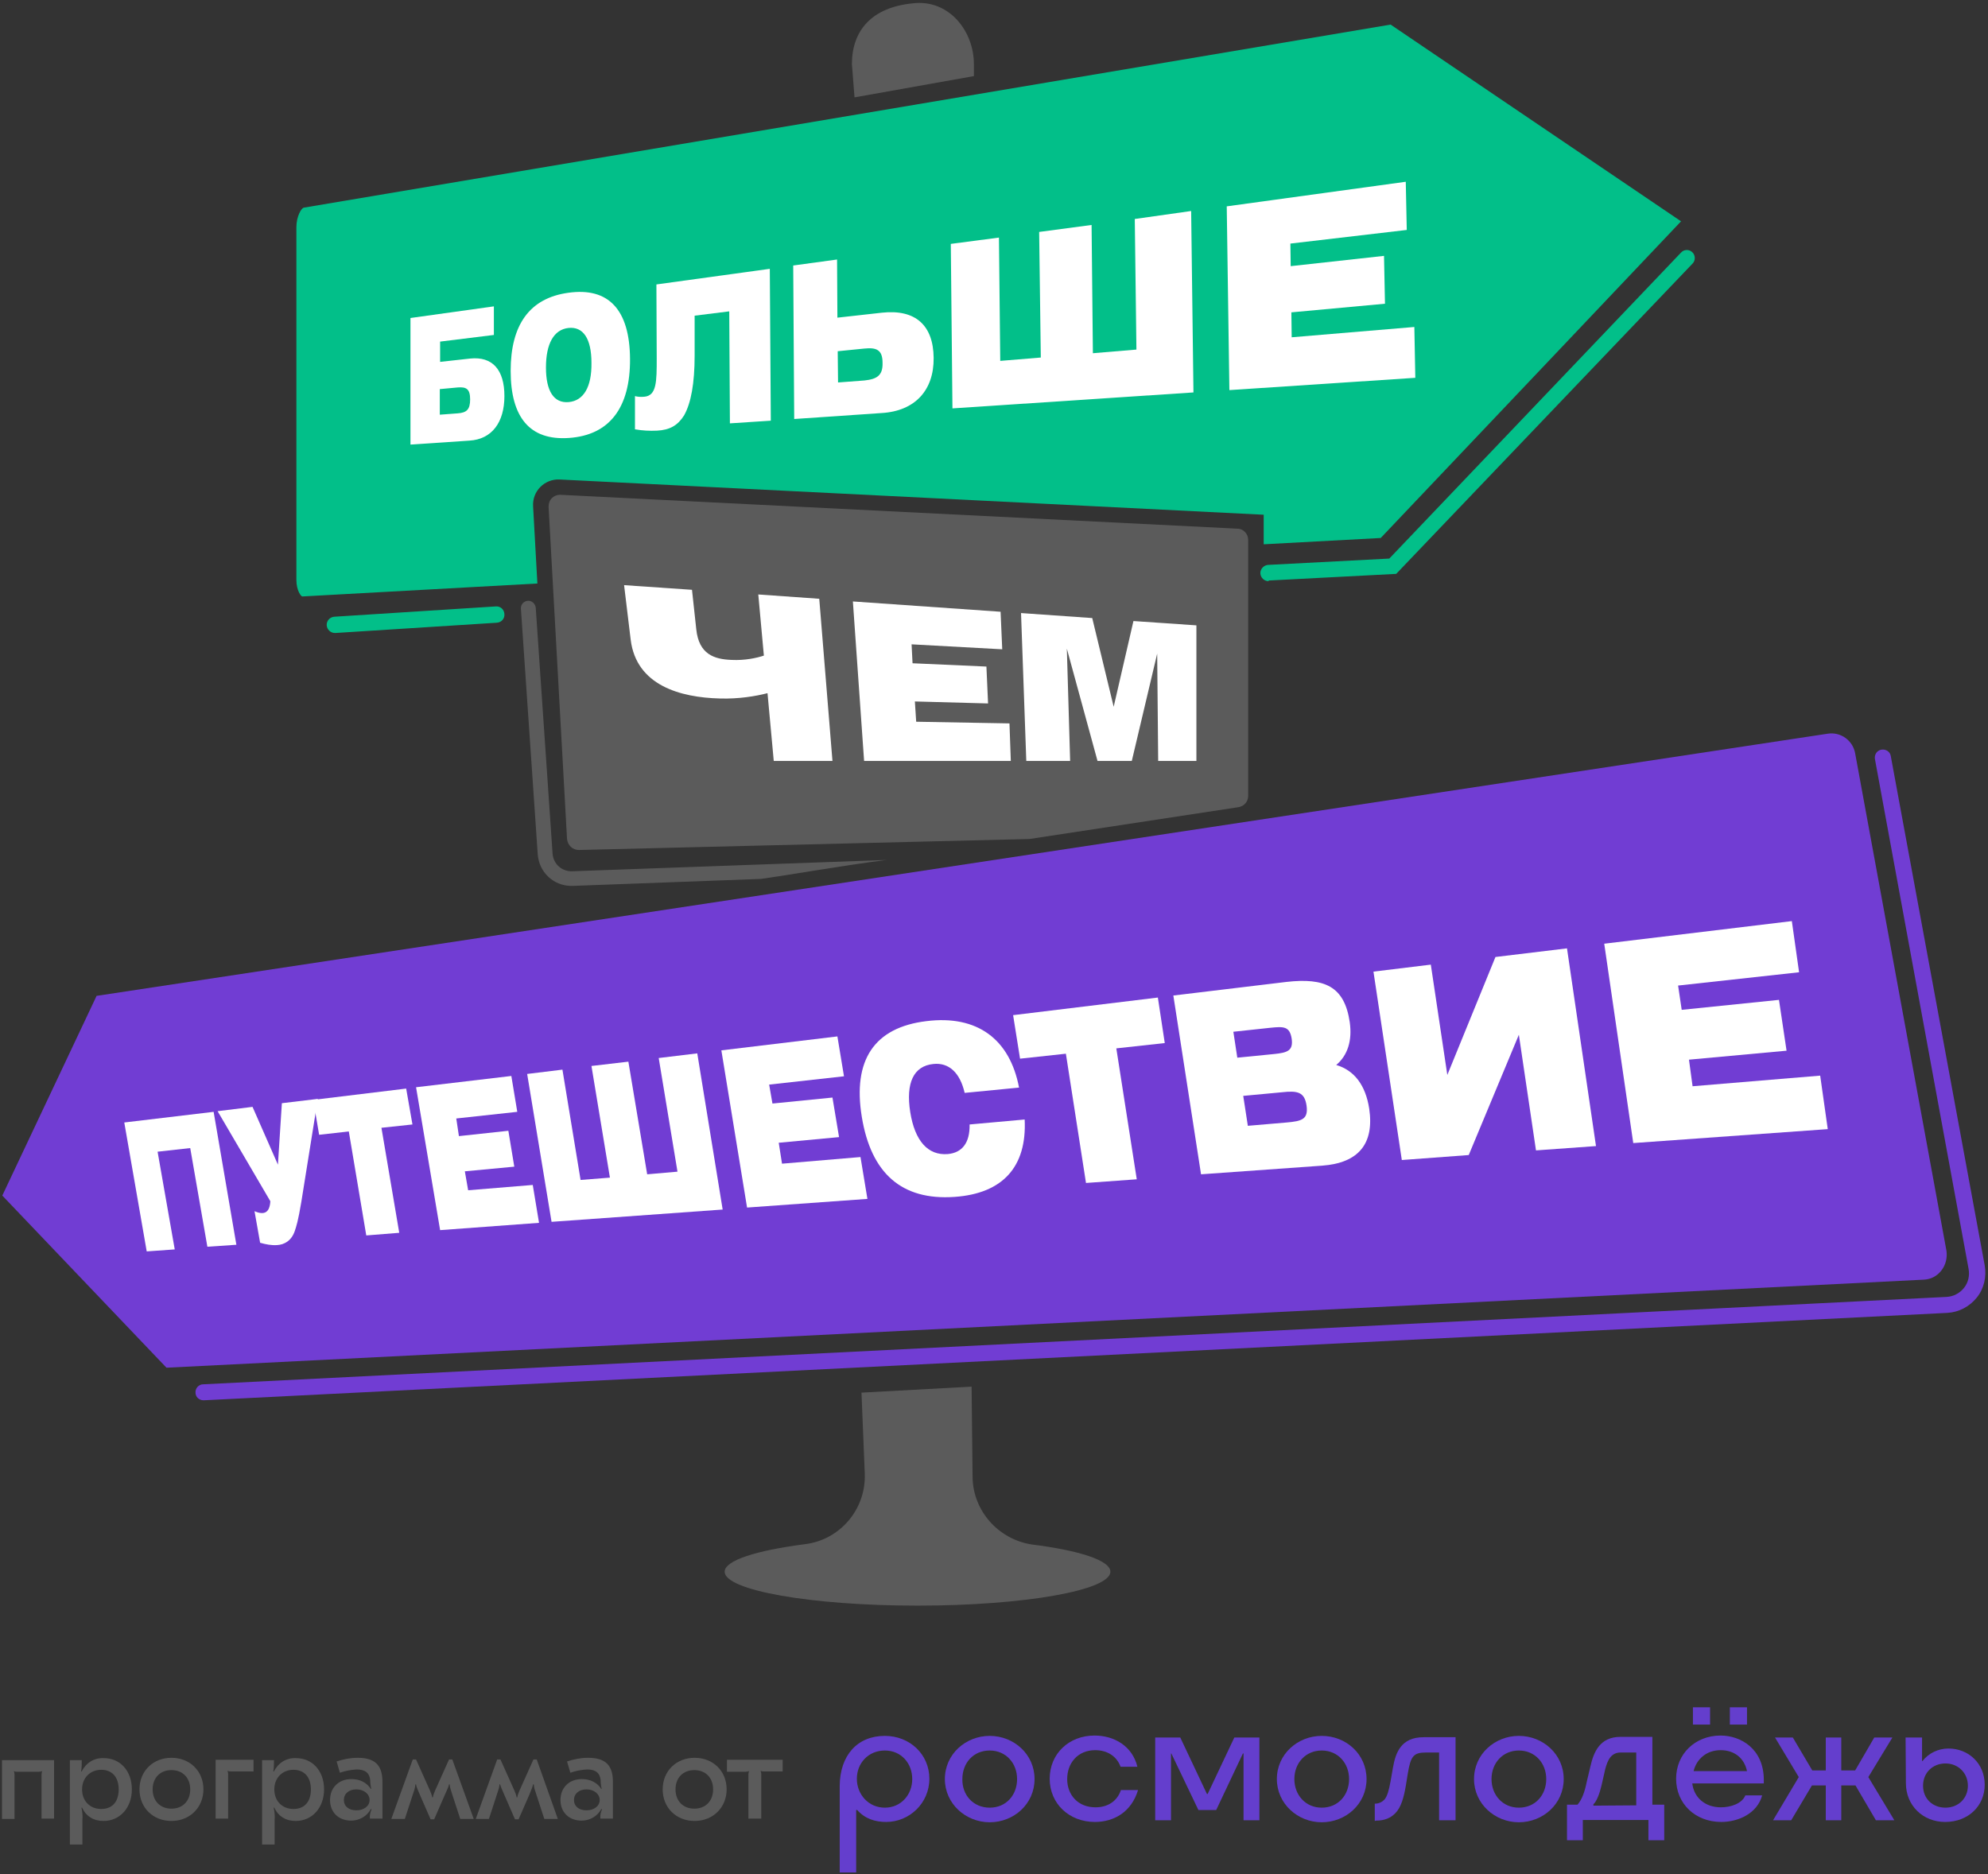 <svg width="70" height="66" viewBox="0 0 70 66" fill="none" xmlns="http://www.w3.org/2000/svg">
<rect x="0" y="0" width="70" height="66" fill="#333333" stroke="none"/>
<g clip-path="url(#clip0_510_388)">
<path d="M34.292 2.68V2.259C34.292 1.077 33.398 -0.035 32.144 0.117C30.693 0.257 29.997 1.077 29.997 2.259L30.089 3.429L34.292 2.68Z" fill="#5B5B5B"/>
<path d="M48.965 0.866L10.691 7.314C10.61 7.337 10.436 7.618 10.436 8.004V20.42C10.436 20.795 10.599 21.005 10.645 21.005L18.922 20.549L18.771 17.834C18.736 17.296 19.177 16.863 19.7 16.886L44.496 18.127V19.168L48.617 18.946C51.972 15.412 57.962 9.093 59.192 7.794L48.965 0.866Z" fill="#02BF89"/>
<path d="M17.39 10.789V11.796L15.497 12.03V12.744L16.554 12.627C17.343 12.545 17.761 13.024 17.761 13.949C17.761 14.873 17.32 15.47 16.531 15.517L14.453 15.657V11.199L17.39 10.789ZM16.554 14.066C16.554 13.691 16.415 13.621 16.113 13.645L15.486 13.703V14.604L16.113 14.557C16.426 14.534 16.554 14.429 16.554 14.066Z" fill="white"/>
<path d="M20.013 10.31C21.429 10.111 22.172 10.906 22.184 12.638C22.195 14.37 21.452 15.33 20.025 15.424C18.655 15.517 17.981 14.698 17.981 13.06C17.981 11.445 18.643 10.497 20.013 10.31ZM20.025 14.16C20.547 14.113 20.837 13.633 20.826 12.779C20.826 11.925 20.535 11.492 20.013 11.55C19.502 11.609 19.224 12.1 19.224 12.943C19.224 13.774 19.502 14.207 20.025 14.16Z" fill="white"/>
<path d="M23.113 10.017L27.106 9.467L27.141 14.815L25.701 14.909L25.678 10.965L24.459 11.117V12.521C24.459 13.504 24.331 14.195 24.088 14.628C23.867 14.979 23.588 15.143 23.136 15.166C22.869 15.178 22.625 15.166 22.358 15.119V13.949C22.439 13.972 22.544 13.984 22.683 13.972C23.124 13.937 23.124 13.434 23.124 12.615L23.113 10.017Z" fill="white"/>
<path d="M29.474 9.139L29.486 11.187L31.053 11.012C32.237 10.883 32.864 11.456 32.875 12.603C32.887 13.738 32.225 14.476 31.041 14.546L27.965 14.756L27.93 9.35L29.474 9.139ZM31.076 12.779C31.076 12.322 30.867 12.229 30.426 12.276L29.497 12.369L29.509 13.469L30.438 13.399C30.879 13.352 31.088 13.223 31.076 12.779Z" fill="white"/>
<path d="M38.436 7.922L38.482 12.439L40.015 12.311L39.957 7.712L41.942 7.431L42.023 13.82L33.537 14.382L33.479 8.589L35.174 8.367L35.22 12.709L36.648 12.591L36.59 8.168L38.436 7.922Z" fill="white"/>
<path d="M43.195 7.267L49.499 6.401L49.534 8.098L45.436 8.578L45.447 9.373L48.733 9.011L48.767 10.696L45.471 11L45.482 11.878L49.801 11.515L49.835 13.305L43.288 13.738L43.195 7.267Z" fill="white"/>
<path d="M20.384 29.934L36.195 29.548C36.207 29.548 36.23 29.548 36.242 29.548L43.613 28.425C43.811 28.39 43.95 28.226 43.95 28.027V19.016C43.95 18.805 43.787 18.618 43.567 18.618L19.734 17.425C19.723 17.425 19.723 17.425 19.711 17.425C19.607 17.425 19.502 17.471 19.433 17.542C19.351 17.623 19.316 17.729 19.316 17.846L19.966 29.548C19.99 29.77 20.164 29.934 20.384 29.934Z" fill="#5B5B5B"/>
<path d="M31.216 30.285L20.153 30.683C19.781 30.695 19.479 30.426 19.456 30.051L18.864 21.403C18.852 21.263 18.725 21.146 18.585 21.157C18.446 21.169 18.33 21.286 18.342 21.438L18.934 30.086C18.98 30.718 19.491 31.198 20.118 31.198C20.129 31.198 20.153 31.198 20.176 31.198L26.793 30.952C27.582 30.847 29.799 30.461 31.216 30.285Z" fill="#5B5B5B"/>
<path d="M29.312 26.798H27.245L27.025 24.411C26.619 24.516 26.003 24.621 25.342 24.598C23.96 24.563 22.405 24.142 22.207 22.527L21.975 20.607L24.366 20.771L24.517 22.164C24.61 23.041 25.144 23.217 25.759 23.24C26.235 23.264 26.653 23.17 26.897 23.088L26.7 20.935L28.847 21.087L29.312 26.798Z" fill="white"/>
<path d="M30.031 21.181L35.232 21.544L35.29 22.866L32.098 22.691L32.132 23.358L34.733 23.474L34.791 24.773L32.214 24.703L32.26 25.417L35.545 25.476L35.592 26.798H30.426L30.031 21.181Z" fill="white"/>
<path d="M35.952 21.59L38.459 21.766L39.214 24.89L39.91 21.871L42.127 22.023V26.798H40.781L40.746 23.018L39.852 26.798H38.645L37.565 22.843L37.681 26.798H36.137L35.952 21.59Z" fill="white"/>
<path d="M68.363 44.737C68.514 44.538 68.572 44.292 68.537 44.047L65.322 26.529C65.24 26.072 64.811 25.768 64.358 25.838L3.401 35.071L0.081 42.104L5.862 48.166L67.748 45.065C67.992 45.053 68.212 44.936 68.363 44.737Z" fill="#713DD3"/>
<path d="M4.376 39.53L7.522 39.155L8.323 43.836L7.302 43.906L6.698 40.431L5.549 40.559L6.153 44L5.166 44.07L4.376 39.53Z" fill="white"/>
<path d="M8.962 42.654C9.31 42.806 9.496 42.701 9.519 42.303L7.662 39.132L8.892 38.98L9.786 41.016L9.925 38.851L11.191 38.699L10.61 42.327C10.494 43.017 10.436 43.181 10.378 43.356C10.262 43.696 10.007 43.836 9.751 43.848C9.554 43.86 9.368 43.825 9.159 43.766L8.962 42.654Z" fill="white"/>
<path d="M12.282 39.846L11.237 39.963L11.028 38.734L14.302 38.336L14.523 39.6L13.431 39.717L14.058 43.415L12.897 43.508L12.282 39.846Z" fill="white"/>
<path d="M14.65 38.289L18.005 37.892L18.214 39.155L16.066 39.389L16.159 40.01L17.9 39.822L18.109 41.086L16.368 41.25L16.484 41.917L18.759 41.73L18.98 43.064L15.497 43.321L14.65 38.289Z" fill="white"/>
<path d="M22.126 37.388L22.788 41.355L23.855 41.262L23.194 37.26L24.552 37.096L25.446 42.596L19.421 43.029L18.562 37.821L19.804 37.669L20.443 41.554L21.476 41.472L20.826 37.54L22.126 37.388Z" fill="white"/>
<path d="M25.4 36.99L29.486 36.499L29.718 37.903L27.083 38.196L27.199 38.863L29.312 38.652L29.544 40.045L27.42 40.244L27.536 40.981L30.299 40.747L30.543 42.221L26.305 42.526L25.4 36.99Z" fill="white"/>
<path d="M32.864 37.47C32.167 37.541 31.889 38.137 32.051 39.167C32.214 40.185 32.678 40.7 33.375 40.642C33.874 40.595 34.153 40.255 34.141 39.6L36.08 39.425C36.161 41.086 35.313 42.034 33.607 42.151C31.75 42.28 30.67 41.32 30.345 39.331C30.02 37.342 30.774 36.183 32.62 35.961C34.408 35.738 35.557 36.593 35.882 38.301L33.967 38.488C33.804 37.775 33.41 37.412 32.864 37.47Z" fill="white"/>
<path d="M37.531 37.108L35.917 37.283L35.673 35.75L40.77 35.13L41.013 36.733L39.307 36.92L40.027 41.531L38.239 41.66L37.531 37.108Z" fill="white"/>
<path d="M47.526 35.996C47.618 36.639 47.456 37.166 47.05 37.505C47.688 37.692 48.083 38.219 48.211 39.038C48.396 40.279 47.839 40.957 46.55 41.051L42.29 41.355L41.315 35.059L45.297 34.58C46.643 34.428 47.34 34.732 47.526 35.996ZM43.567 37.248L44.867 37.119C45.331 37.072 45.541 37.002 45.482 36.581C45.413 36.136 45.192 36.148 44.728 36.195L43.428 36.335L43.567 37.248ZM45.308 39.53C45.831 39.483 46.075 39.424 46.005 38.933C45.935 38.453 45.68 38.406 45.146 38.465L43.776 38.593L43.938 39.647L45.308 39.53Z" fill="white"/>
<path d="M54.084 40.513L53.481 36.441L51.716 40.677L49.36 40.852L48.361 34.217L50.381 33.971L50.962 37.856L52.657 33.702L55.176 33.398L56.197 40.361L54.084 40.513Z" fill="white"/>
<path d="M56.487 33.234L63.093 32.438L63.348 34.24L59.088 34.708L59.215 35.563L62.64 35.212L62.907 37.002L59.471 37.318L59.598 38.254L64.091 37.88L64.358 39.764L57.509 40.255L56.487 33.234Z" fill="white"/>
<path d="M7.163 49.313C7.012 49.313 6.884 49.196 6.884 49.044C6.872 48.892 7 48.751 7.151 48.751L68.537 45.673C68.781 45.662 69.002 45.545 69.153 45.358C69.304 45.17 69.362 44.925 69.315 44.679L66.018 26.728C65.995 26.576 66.088 26.424 66.251 26.4C66.401 26.377 66.552 26.47 66.576 26.622L69.884 44.562C69.954 44.96 69.861 45.381 69.605 45.697C69.35 46.013 68.978 46.212 68.572 46.235L7.186 49.313C7.174 49.313 7.174 49.313 7.163 49.313Z" fill="#713DD3"/>
<path d="M34.246 52.016L34.211 48.833L30.334 49.044L30.45 51.899C30.496 53.151 29.579 54.228 28.349 54.38C26.631 54.602 25.516 54.953 25.516 55.351C25.516 56.006 28.558 56.545 32.307 56.545C36.057 56.545 39.098 56.006 39.098 55.351C39.098 54.953 38.007 54.602 36.335 54.392C35.163 54.216 34.257 53.21 34.246 52.016Z" fill="#5B5B5B"/>
<path d="M11.794 22.292C11.644 22.292 11.516 22.175 11.504 22.023C11.493 21.871 11.609 21.731 11.771 21.719L17.459 21.356C17.622 21.345 17.75 21.462 17.761 21.625C17.773 21.789 17.657 21.918 17.494 21.93L11.806 22.292C11.806 22.292 11.806 22.292 11.794 22.292Z" fill="#02BF89"/>
<path d="M44.67 20.467C44.519 20.467 44.391 20.35 44.38 20.198C44.368 20.046 44.496 19.905 44.647 19.894L48.919 19.671L59.192 8.894C59.297 8.777 59.483 8.777 59.587 8.882C59.703 8.987 59.703 9.175 59.599 9.28L49.162 20.21L44.67 20.444C44.67 20.467 44.67 20.467 44.67 20.467Z" fill="#02BF89"/>
<path d="M1.904 61.974V64.046H1.463V62.489C1.463 62.454 1.474 62.407 1.486 62.372C1.451 62.384 1.405 62.396 1.358 62.396H0.615C0.569 62.396 0.534 62.396 0.488 62.372C0.499 62.407 0.511 62.454 0.511 62.489V64.057H0.07V61.986H1.904V61.974Z" fill="#5B5B5B"/>
<path d="M4.643 63.016C4.643 63.66 4.225 64.128 3.645 64.128C3.297 64.128 3.03 63.964 2.89 63.66H2.867C2.902 63.8 2.914 63.952 2.902 64.093V64.959H2.461V61.986H2.879C2.879 62.115 2.879 62.255 2.856 62.384H2.879C3.018 62.092 3.308 61.904 3.633 61.916C4.225 61.904 4.643 62.361 4.643 63.016ZM2.89 63.016C2.89 63.426 3.169 63.706 3.564 63.706C3.958 63.706 4.179 63.449 4.179 63.016C4.179 62.583 3.947 62.326 3.564 62.326C3.181 62.326 2.89 62.606 2.89 63.016Z" fill="#5B5B5B"/>
<path d="M7.163 63.016C7.163 63.648 6.687 64.128 6.037 64.128C5.387 64.128 4.911 63.66 4.911 63.016C4.911 62.372 5.387 61.904 6.037 61.904C6.687 61.904 7.163 62.372 7.163 63.016ZM5.375 63.016C5.375 63.426 5.642 63.695 6.037 63.695C6.431 63.695 6.698 63.426 6.698 63.016C6.698 62.606 6.431 62.337 6.037 62.337C5.642 62.337 5.375 62.606 5.375 63.016Z" fill="#5B5B5B"/>
<path d="M7.592 64.046V61.974H8.927V62.384H8.137C8.091 62.384 8.056 62.384 8.01 62.361C8.021 62.396 8.033 62.443 8.033 62.478V64.046H7.592Z" fill="#5B5B5B"/>
<path d="M11.411 63.016C11.411 63.66 10.993 64.128 10.413 64.128C10.065 64.128 9.798 63.964 9.659 63.66H9.635C9.67 63.8 9.682 63.952 9.67 64.093V64.959H9.229V61.986H9.647C9.647 62.115 9.647 62.255 9.624 62.384H9.647C9.786 62.092 10.076 61.904 10.402 61.916C10.993 61.904 11.411 62.361 11.411 63.016ZM9.659 63.016C9.659 63.426 9.937 63.706 10.332 63.706C10.726 63.706 10.947 63.449 10.947 63.016C10.947 62.583 10.715 62.326 10.332 62.326C9.949 62.326 9.659 62.606 9.659 63.016Z" fill="#5B5B5B"/>
<path d="M13.466 62.747V64.046H13.025C13.014 63.929 13.037 63.823 13.083 63.718L13.06 63.706C12.921 63.964 12.654 64.116 12.364 64.116C11.922 64.116 11.621 63.823 11.621 63.391C11.621 62.958 11.922 62.653 12.375 62.653C12.677 62.653 12.921 62.782 13.06 63.004L13.072 62.993C13.049 62.899 13.037 62.805 13.037 62.7C13.014 62.443 12.863 62.314 12.561 62.314C12.364 62.326 12.155 62.361 11.969 62.431L11.853 62.033C12.097 61.951 12.34 61.904 12.596 61.904C13.199 61.904 13.466 62.162 13.466 62.747ZM12.108 63.391C12.108 63.613 12.282 63.753 12.549 63.753C12.816 63.753 13.014 63.601 13.014 63.391C13.014 63.18 12.816 63.016 12.549 63.016C12.282 63.016 12.108 63.168 12.108 63.391Z" fill="#5B5B5B"/>
<path d="M15.161 64.069L14.778 63.191C14.696 62.992 14.662 62.934 14.65 62.84H14.627C14.615 62.969 14.592 63.028 14.534 63.203L14.255 64.057H13.779L14.534 61.963H14.65L15.137 63.051C15.172 63.133 15.207 63.215 15.219 63.297H15.242C15.254 63.215 15.288 63.133 15.323 63.051L15.811 61.963H15.927L16.681 64.057H16.206L15.927 63.203C15.869 63.028 15.846 62.969 15.834 62.84H15.811C15.788 62.934 15.764 62.992 15.671 63.191L15.288 64.069H15.161Z" fill="#5B5B5B"/>
<path d="M18.133 64.069L17.75 63.191C17.669 62.992 17.634 62.934 17.61 62.84H17.587C17.576 62.969 17.552 63.028 17.494 63.203L17.216 64.057H16.752L17.506 61.963H17.622L18.11 63.051C18.145 63.133 18.179 63.215 18.191 63.297H18.214C18.226 63.215 18.261 63.133 18.295 63.051L18.783 61.963H18.899L19.642 64.057H19.166L18.887 63.203C18.829 63.028 18.806 62.969 18.795 62.84H18.771C18.748 62.934 18.725 62.992 18.644 63.191L18.261 64.069H18.133Z" fill="#5B5B5B"/>
<path d="M21.581 62.747V64.046H21.14C21.128 63.929 21.151 63.823 21.198 63.718L21.174 63.706C21.035 63.964 20.768 64.116 20.478 64.116C20.037 64.116 19.735 63.823 19.735 63.391C19.735 62.958 20.037 62.653 20.489 62.653C20.791 62.653 21.035 62.782 21.174 63.004L21.186 62.993C21.163 62.899 21.151 62.805 21.151 62.7C21.128 62.443 20.977 62.314 20.675 62.314C20.478 62.326 20.269 62.361 20.083 62.431L19.967 62.033C20.211 61.951 20.455 61.904 20.71 61.904C21.314 61.904 21.581 62.162 21.581 62.747ZM20.211 63.391C20.211 63.613 20.385 63.753 20.652 63.753C20.919 63.753 21.116 63.601 21.116 63.391C21.116 63.18 20.919 63.016 20.652 63.016C20.385 63.016 20.211 63.168 20.211 63.391Z" fill="#5B5B5B"/>
<path d="M25.586 63.016C25.586 63.648 25.11 64.128 24.459 64.128C23.809 64.128 23.334 63.66 23.334 63.016C23.334 62.372 23.809 61.904 24.459 61.904C25.11 61.904 25.586 62.372 25.586 63.016ZM23.786 63.016C23.786 63.426 24.053 63.695 24.448 63.695C24.843 63.695 25.11 63.426 25.11 63.016C25.11 62.606 24.843 62.337 24.448 62.337C24.053 62.337 23.786 62.606 23.786 63.016Z" fill="#5B5B5B"/>
<path d="M25.609 61.974H27.559V62.384H26.909C26.863 62.384 26.828 62.384 26.781 62.361C26.793 62.396 26.805 62.443 26.805 62.478V64.046H26.352V62.489C26.352 62.454 26.363 62.407 26.375 62.372C26.34 62.384 26.294 62.396 26.247 62.396H25.597V61.974H25.609Z" fill="#5B5B5B"/>
<path d="M31.157 61.132C32.028 61.132 32.724 61.775 32.724 62.641C32.724 63.507 32.016 64.163 31.204 64.163C30.821 64.163 30.461 64.057 30.182 63.741H30.147V65.941H29.567V62.887C29.578 61.822 30.182 61.132 31.157 61.132ZM31.157 63.66C31.726 63.66 32.121 63.203 32.121 62.653C32.121 62.103 31.738 61.647 31.157 61.647C30.577 61.647 30.171 62.091 30.171 62.641C30.171 63.191 30.577 63.66 31.157 63.66Z" fill="#643ECD"/>
<path d="M33.27 62.653C33.27 61.776 34.002 61.132 34.849 61.132C35.697 61.132 36.428 61.776 36.428 62.653C36.428 63.531 35.697 64.174 34.849 64.174C34.002 64.174 33.27 63.519 33.27 62.653ZM34.849 63.66C35.43 63.66 35.813 63.215 35.813 62.653C35.813 62.091 35.418 61.647 34.849 61.647C34.269 61.647 33.886 62.091 33.886 62.653C33.874 63.215 34.269 63.66 34.849 63.66Z" fill="#643ECD"/>
<path d="M38.552 64.163C37.646 64.163 36.961 63.519 36.961 62.641C36.961 61.764 37.635 61.12 38.54 61.12C39.237 61.12 39.875 61.495 40.049 62.22H39.457C39.318 61.834 38.97 61.635 38.563 61.635C37.948 61.635 37.577 62.091 37.577 62.653C37.577 63.215 37.96 63.648 38.575 63.648C38.97 63.648 39.33 63.461 39.469 63.039H40.072C39.84 63.812 39.225 64.163 38.552 64.163Z" fill="#643ECD"/>
<path d="M42.197 63.742L41.245 61.752H41.233V64.104H40.676V61.19H41.559L42.499 63.18H42.522L43.462 61.19H44.345V64.104H43.787V61.752H43.764L42.824 63.742H42.197Z" fill="#643ECD"/>
<path d="M44.96 62.653C44.96 61.776 45.692 61.132 46.539 61.132C47.398 61.132 48.118 61.776 48.118 62.653C48.118 63.531 47.387 64.174 46.539 64.174C45.692 64.174 44.96 63.519 44.96 62.653ZM46.539 63.66C47.12 63.66 47.503 63.215 47.503 62.653C47.503 62.091 47.108 61.647 46.539 61.647C45.97 61.647 45.576 62.091 45.576 62.653C45.576 63.215 45.97 63.66 46.539 63.66Z" fill="#643ECD"/>
<path d="M48.408 64.128V63.519H48.42C48.547 63.519 48.664 63.461 48.745 63.379C48.849 63.262 48.907 63.039 48.965 62.723L49.047 62.255C49.139 61.717 49.337 61.179 50.126 61.179H51.252V64.104H50.672V61.717H50.219C49.766 61.717 49.673 61.846 49.569 62.466L49.499 62.899C49.43 63.297 49.337 63.648 49.128 63.858C48.965 64.022 48.757 64.116 48.455 64.116L48.408 64.128Z" fill="#643ECD"/>
<path d="M51.902 62.653C51.902 61.776 52.634 61.132 53.481 61.132C54.328 61.132 55.06 61.776 55.06 62.653C55.06 63.531 54.328 64.174 53.481 64.174C52.634 64.174 51.902 63.519 51.902 62.653ZM53.481 63.66C54.062 63.66 54.445 63.215 54.445 62.653C54.445 62.091 54.05 61.647 53.481 61.647C52.912 61.647 52.518 62.091 52.518 62.653C52.518 63.215 52.912 63.66 53.481 63.66Z" fill="#643ECD"/>
<path d="M55.733 64.806H55.176V63.554H55.547C55.71 63.367 55.803 63.086 55.872 62.747L56 62.209C56.116 61.694 56.337 61.167 57.056 61.167H58.182V63.554H58.6V64.806H58.043V64.093H55.733V64.806ZM57.614 63.578V61.717H57.068C56.72 61.717 56.604 61.998 56.522 62.302L56.395 62.864C56.325 63.168 56.221 63.437 56.105 63.542V63.589L57.614 63.578Z" fill="#643ECD"/>
<path d="M60.608 64.163C59.691 64.163 59.018 63.519 59.018 62.641C59.018 61.764 59.691 61.12 60.585 61.12C61.282 61.12 62.106 61.577 62.106 62.688V62.805H59.587C59.645 63.297 60.028 63.648 60.597 63.648C60.934 63.648 61.34 63.519 61.456 63.227H62.048C61.874 63.87 61.2 64.163 60.608 64.163ZM59.61 60.126H60.214V60.734H59.61V60.126ZM61.514 62.372C61.421 61.928 61.084 61.635 60.585 61.635C60.086 61.635 59.738 61.951 59.633 62.372H61.514ZM60.91 60.126H61.514V60.734H60.91V60.126Z" fill="#643ECD"/>
<path d="M64.834 61.19V62.349H65.322L65.995 61.19H66.633L65.786 62.583L66.703 64.104H66.053L65.333 62.876H64.834V64.104H64.288V62.876H63.801L63.07 64.104H62.431L63.337 62.583L62.501 61.19H63.128L63.813 62.349H64.288V61.19H64.834Z" fill="#643ECD"/>
<path d="M67.109 62.794L67.098 61.19H67.678V62.021H67.69C67.91 61.74 68.247 61.577 68.607 61.577C69.315 61.577 69.884 62.103 69.884 62.852C69.884 63.601 69.303 64.163 68.491 64.163C67.713 64.163 67.109 63.589 67.109 62.794ZM68.502 63.66C68.955 63.66 69.292 63.332 69.292 62.887C69.292 62.443 68.955 62.103 68.502 62.103C68.05 62.103 67.713 62.431 67.713 62.887C67.713 63.344 68.05 63.66 68.502 63.66Z" fill="#643ECD"/>
</g>
<defs>
<clipPath id="clip0_510_388">
<rect width="70" height="66" fill="white"/>
</clipPath>
</defs>
</svg>
